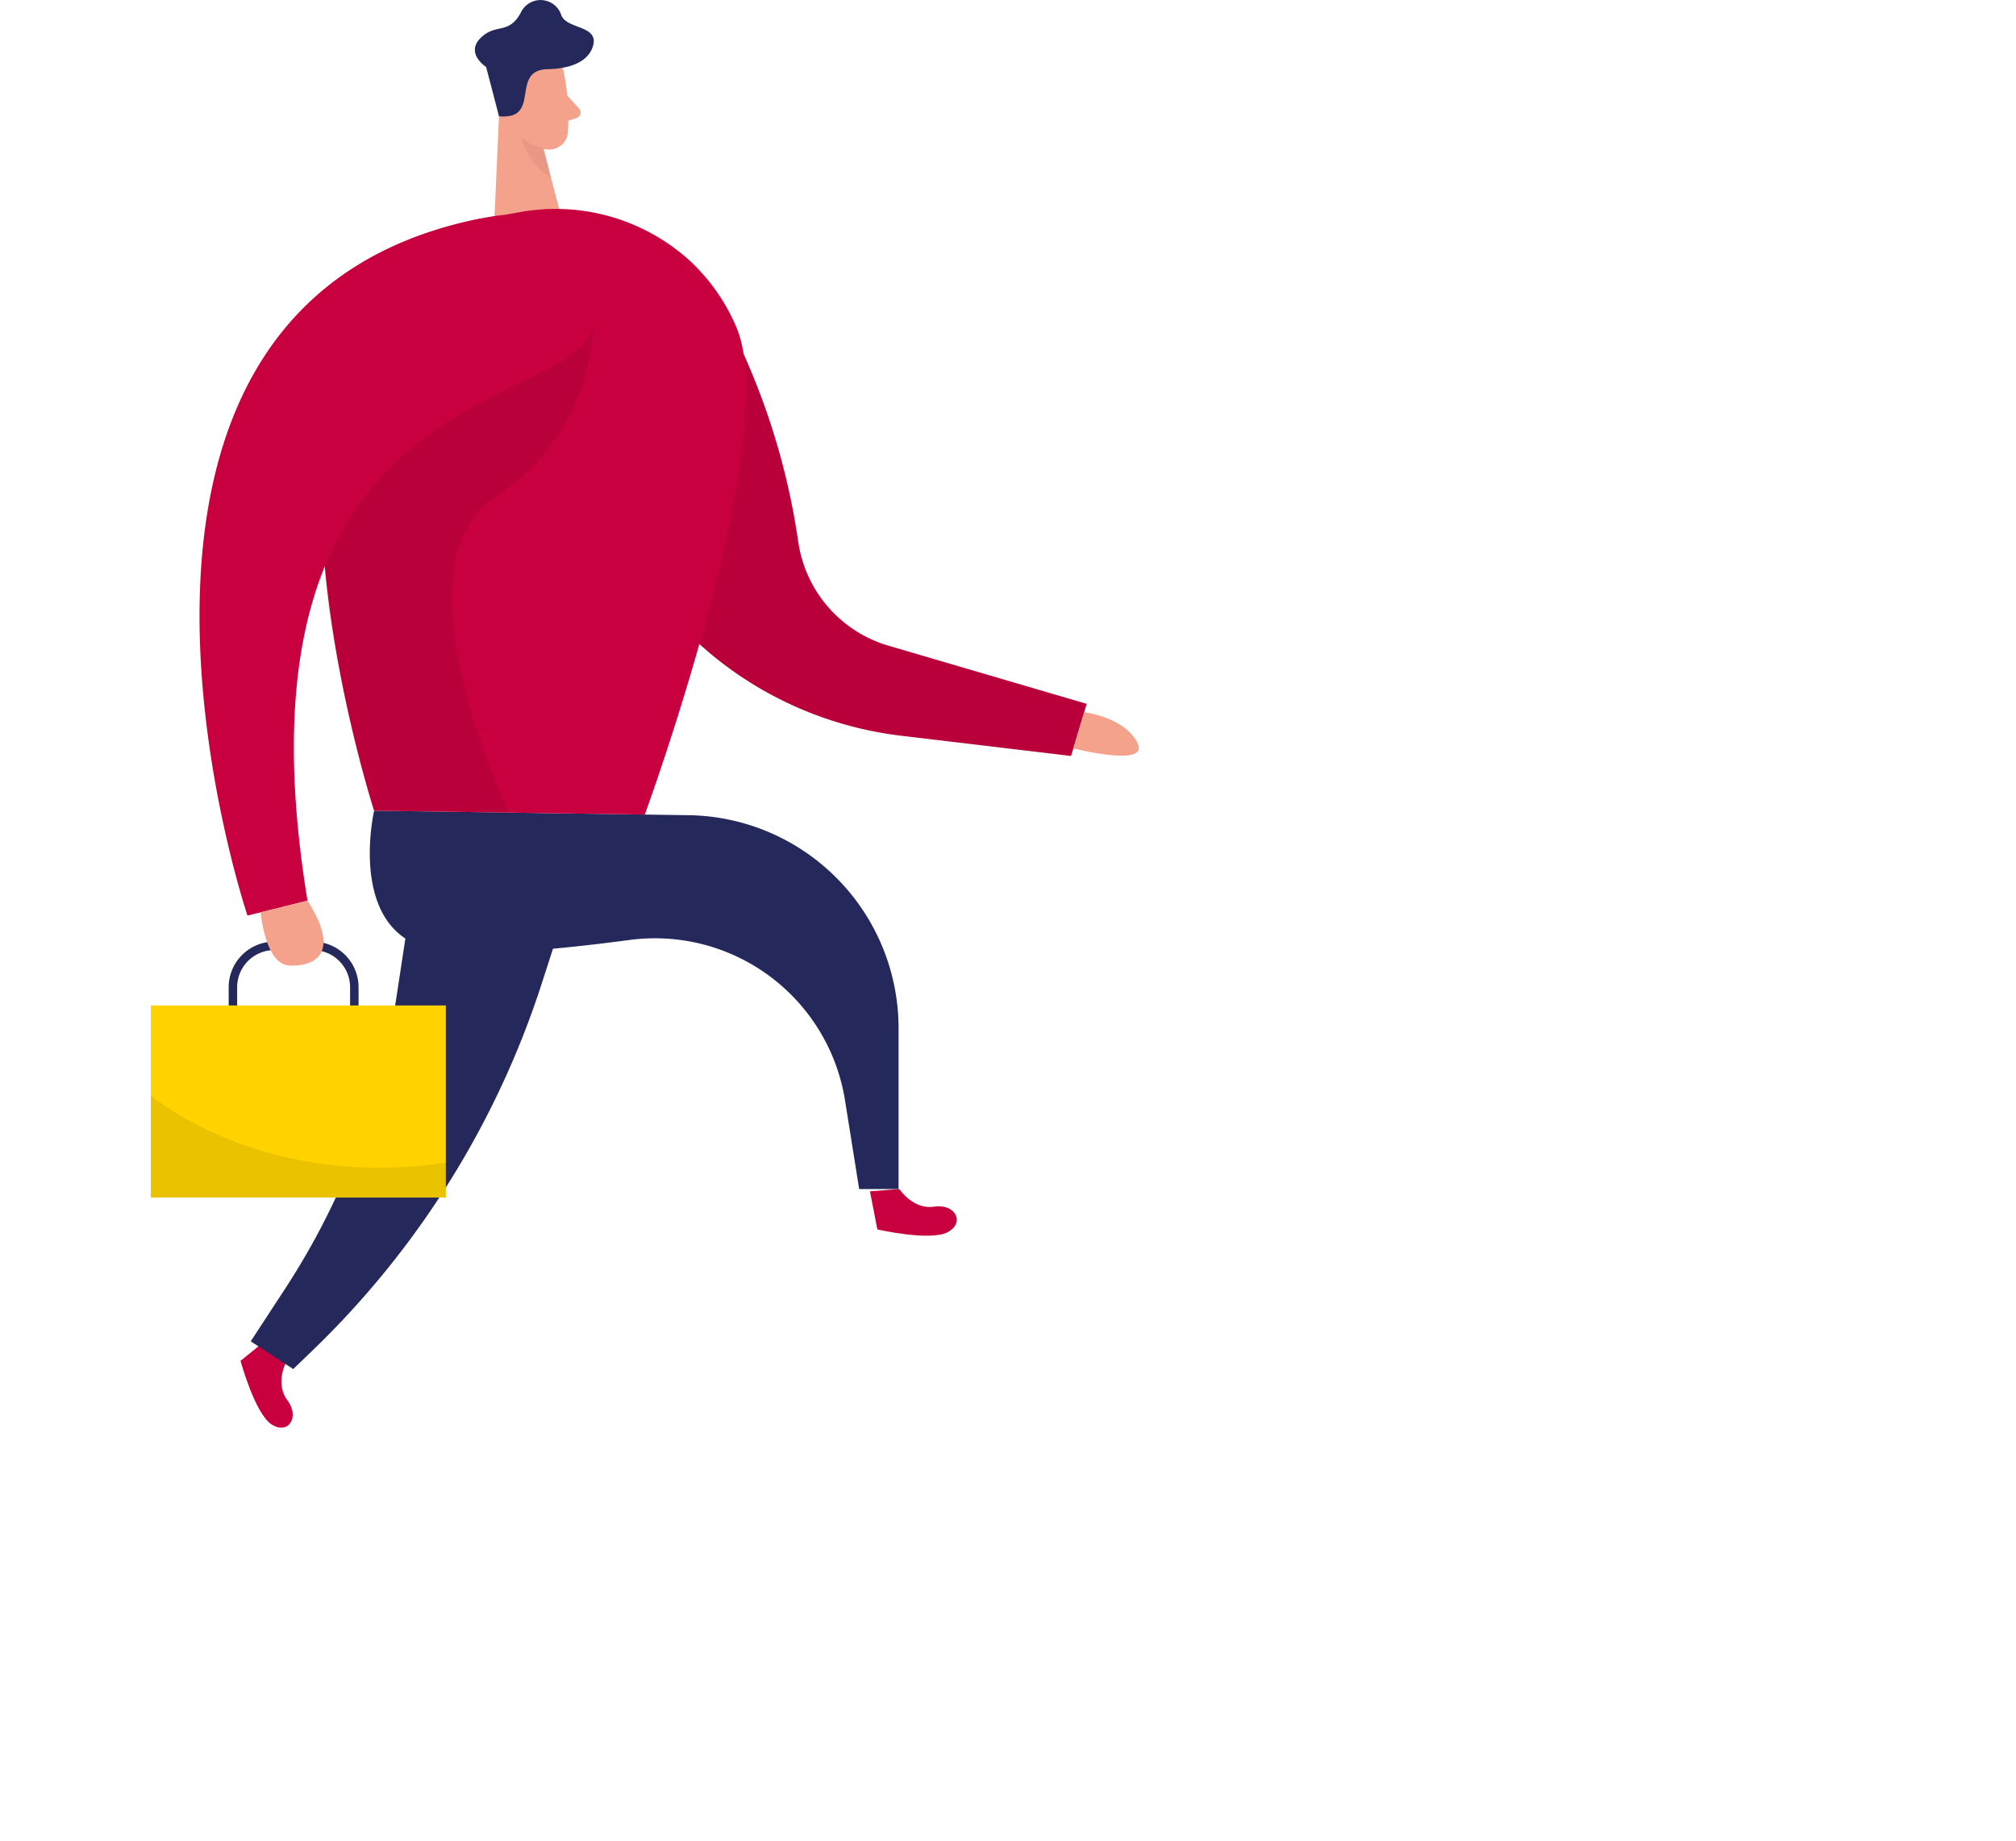 <svg id="组件_32_1" data-name="组件 32 – 1" xmlns="http://www.w3.org/2000/svg" width="242.404" height="221.331" viewBox="0 0 242.404 221.331">
  <g id="career-58">
    <g id="sd_career-58" transform="translate(0 202.545)" opacity="0">
      <ellipse id="椭圆_43" data-name="椭圆 43" cx="121.202" cy="9.393" rx="121.202" ry="9.393" fill="#000001"/>
    </g>
    <g id="person_career-58" transform="translate(18.14)">
      <path id="路径_180" data-name="路径 180" d="M81.456,262.433H80.438V258.54a4.468,4.468,0,0,0-4.462-4.462H71.32a4.468,4.468,0,0,0-4.462,4.462v3.628H65.84V258.54a5.485,5.485,0,0,1,5.48-5.48h4.656a5.485,5.485,0,0,1,5.48,5.48Z" transform="translate(-56.483 -139.838)" fill="#24285b"/>
      <path id="路径_181" data-name="路径 181" d="M167.768,103.329a84.443,84.443,0,0,1,8.121,25.914,15.312,15.312,0,0,0,10.782,12.369l23.889,7.007-1.883,6.269-20.409-2.432c-17.432-2.076-32.214-14.364-36.656-31.354-1.491-5.7-1.761-11.591.331-16.99a8.711,8.711,0,0,1,15.819-.784Z" transform="translate(-98.034 -63.988)" fill="#c9003f"/>
      <g id="组_563" data-name="组 563" transform="translate(52.402 34.646)" opacity="0.08">
        <path id="路径_182" data-name="路径 182" d="M167.768,103.329a84.443,84.443,0,0,1,8.121,25.914,15.312,15.312,0,0,0,10.782,12.369l23.889,7.007-1.883,6.269-20.409-2.432c-17.432-2.076-32.214-14.364-36.656-31.354-1.491-5.7-1.761-11.591.331-16.99a8.711,8.711,0,0,1,15.819-.784Z" transform="translate(-150.435 -98.634)" fill="#000001"/>
      </g>
      <path id="路径_183" data-name="路径 183" d="M220.916,311.535s1.649,2.5,4.172,2.112,3.76,1.872,1.689,3.043-8.508-.305-8.508-.305l-.89-4.585,3.536-.27Z" transform="translate(-130.916 -168.558)" fill="#c9003f"/>
      <path id="路径_184" data-name="路径 184" d="M74.161,349.337s-1.43,2.631.107,4.676.117,4.2-1.888,2.921-3.74-7.648-3.74-7.648l3.623-2.946,1.9,2.992Z" transform="translate(-57.858 -185.655)" fill="#c9003f"/>
      <path id="路径_185" data-name="路径 185" d="M137.085,44.747a27.343,27.343,0,0,1,.473,7.322,2.22,2.22,0,0,1-2.514,1.9,4.888,4.888,0,0,1-4.223-3.231l-1.75-3.684a3.965,3.965,0,0,1,1.257-4.411c2.274-2.061,6.35-.56,6.752,2.107Z" transform="translate(-87.429 -36.012)" fill="#f4a28c"/>
      <path id="路径_186" data-name="路径 186" d="M129.291,53.56l-.641,14.461,8-.214L133.9,57.366Z" transform="translate(-87.334 -41.849)" fill="#f4a28c"/>
      <path id="路径_187" data-name="路径 187" d="M134.543,54.75s-.224-1.684-1.481-1.409-.946,2.712.809,2.743Z" transform="translate(-89.126 -41.726)" fill="#f4a28c"/>
      <path id="路径_188" data-name="路径 188" d="M145.324,53.13l1.415,1.552a.708.708,0,0,1-.315,1.155l-1.644.509.539-3.211Z" transform="translate(-95.256 -41.637)" fill="#f4a28c"/>
      <g id="组_564" data-name="组 564" transform="translate(44.527 16.535)" opacity="0.31">
        <path id="路径_189" data-name="路径 189" d="M137.7,64.282a5.238,5.238,0,0,1-2.743-1.242,8.271,8.271,0,0,0,3.6,4.885l-.855-3.648Z" transform="translate(-134.96 -63.04)" fill="#ce8172"/>
      </g>
      <path id="路径_190" data-name="路径 190" d="M99.708,222.12s-3.185,13.8,6.218,16.491c4.35,1.242,14.685.356,24.53-.952a23.14,23.14,0,0,1,25.874,19.3l1.7,10.655h4.737v-19.34a25.618,25.618,0,0,0-25.248-25.614Z" transform="translate(-72.863 -124.641)" fill="#24285b"/>
      <path id="路径_191" data-name="路径 191" d="M90.853,236.71l-2.28,14.985a88.484,88.484,0,0,1-13.407,35.1l-4.116,6.294,5.109,3.333,2.28-2.193a106.849,106.849,0,0,0,27.6-44.156l3.4-10.538-18.587-2.824Z" transform="translate(-59.042 -131.808)" fill="#24285b"/>
      <path id="路径_192" data-name="路径 192" d="M126.912,44.514,125.371,38.6s-2.519-1.613-.692-3.465,3.328-.351,4.824-3a2.624,2.624,0,0,1,4.895.2c.585,1.766,4.62,1.191,3.806,3.786s-4.457,2.717-5.485,2.743c-4.529.122-.636,6.147-5.8,5.658Z" transform="translate(-85.056 -30.544)" fill="#24285b"/>
      <path id="路径_193" data-name="路径 193" d="M109.814,80.639l1.613-.285a24.016,24.016,0,0,1,20.694,5.907,23.44,23.44,0,0,1,5.49,7.882c5.643,13.163-11.006,58.622-11.006,58.622L94.056,152.3S72.074,84.6,109.809,80.639Z" transform="translate(-67.215 -54.818)" fill="#c9003f"/>
      <g id="组_565" data-name="组 565" transform="translate(20.904 37.982)" opacity="0.08">
        <path id="路径_194" data-name="路径 194" d="M120.877,105.2a25.784,25.784,0,0,1-11.83,21.752c-12.654,8.329,1.755,38.208,1.755,38.208l-16.328-.468s-5.628-19.157-5.928-29.344S92.714,104.839,120.877,105.2Z" transform="translate(-88.533 -105.191)" fill="#000001"/>
      </g>
      <path id="路径_195" data-name="路径 195" d="M91.556,82.321a13.109,13.109,0,0,1,8.472.845c3.022,1.445,6.1,4.437,6.32,10.624.443,12.38-45.153,4.64-34.417,70.314L64.716,165.9S40.429,93.7,91.556,82.321Z" transform="translate(-53.099 -55.808)" fill="#c9003f"/>
      <path id="路径_197" data-name="路径 197" d="M73.4,244.789s.524,6.213,3.389,6.391,6.447-1.252,2.239-7.79Z" transform="translate(-60.196 -135.089)" fill="#f4a28c"/>
      <path id="路径_198" data-name="路径 198" d="M266.748,198.85s4.778.56,6.386,3.648-7.693.7-7.693.7l1.3-4.35Z" transform="translate(-154.522 -113.212)" fill="#f4a28c"/>
      <rect id="矩形_177" data-name="矩形 177" width="35.465" height="23.101" transform="translate(0 120.895)" fill="#ffd200"/>
      <g id="组_567" data-name="组 567" transform="translate(0 131.728)" opacity="0.08">
        <path id="路径_199" data-name="路径 199" d="M47.45,289.43s13.29,11.418,35.465,8.06V301.7H47.45Z" transform="translate(-47.45 -289.43)" fill="#000001"/>
      </g>
    </g>
    <g id="buildings_career-58" transform="translate(16.303 4.206)" opacity="0">
      <rect id="矩形_178" data-name="矩形 178" width="3.903" height="63.501" transform="translate(181.574)" fill="#044288"/>
      <rect id="矩形_179" data-name="矩形 179" width="52.455" height="42.11" transform="translate(0 167.571)" fill="#e6e6e6"/>
      <rect id="矩形_180" data-name="矩形 180" width="52.455" height="67.099" transform="translate(52.455 142.582)" fill="#e6e6e6"/>
      <rect id="矩形_181" data-name="矩形 181" width="52.455" height="91.36" transform="translate(103.635 118.321)" fill="#e6e6e6"/>
      <rect id="矩形_182" data-name="矩形 182" width="52.455" height="145.793" transform="translate(156.926 63.893)" fill="#e6e6e6"/>
      <rect id="矩形_183" data-name="矩形 183" width="20.373" height="9.164" transform="translate(173.555 56.163)" fill="#24285b"/>
      <rect id="矩形_184" data-name="矩形 184" width="39.81" height="29.334" transform="translate(141.763)" fill="#ffd200"/>
      <rect id="矩形_185" data-name="矩形 185" width="20.373" height="26.891" transform="translate(173.555 182.789)" fill="#044288"/>
      <g id="组_568" data-name="组 568" transform="translate(168.354 75.138)" opacity="0.19">
        <rect id="矩形_186" data-name="矩形 186" width="5.78" height="94.351" fill="#a5a5a5"/>
      </g>
      <g id="组_569" data-name="组 569" transform="translate(181.502 75.138)" opacity="0.19">
        <rect id="矩形_187" data-name="矩形 187" width="5.78" height="94.351" fill="#a5a5a5"/>
      </g>
      <g id="组_570" data-name="组 570" transform="translate(194.65 75.138)" opacity="0.19">
        <rect id="矩形_188" data-name="矩形 188" width="5.78" height="94.351" fill="#a5a5a5"/>
      </g>
      <g id="组_571" data-name="组 571" transform="translate(146.579 118.321)" opacity="0.19">
        <rect id="矩形_189" data-name="矩形 189" width="10.347" height="91.365" transform="translate(0 0)" fill="#a5a5a5"/>
      </g>
      <g id="组_572" data-name="组 572" transform="translate(93.863 142.76)" opacity="0.19">
        <rect id="矩形_190" data-name="矩形 190" width="10.828" height="66.92" transform="translate(0 0)" fill="#a5a5a5"/>
      </g>
      <g id="组_573" data-name="组 573" transform="translate(41.21 168.42)" opacity="0.19">
        <rect id="矩形_191" data-name="矩形 191" width="10.828" height="41.261" transform="translate(0 0)" fill="#a5a5a5"/>
      </g>
      <g id="组_574" data-name="组 574" transform="translate(188.117 197.469)" opacity="0.46">
        <circle id="椭圆_45" data-name="椭圆 45" cx="1.705" cy="1.705" r="1.705" fill="#fff"/>
      </g>
      <g id="组_575" data-name="组 575" transform="translate(150.001 9.678)" opacity="0.08">
        <path id="路径_201" data-name="路径 201" d="M370.141,57.83s-.723,19.727-31.5,19.656h31.573l-.071-19.656Z" transform="translate(-338.64 -57.83)" fill="#000001"/>
      </g>
    </g>
  </g>
</svg>
